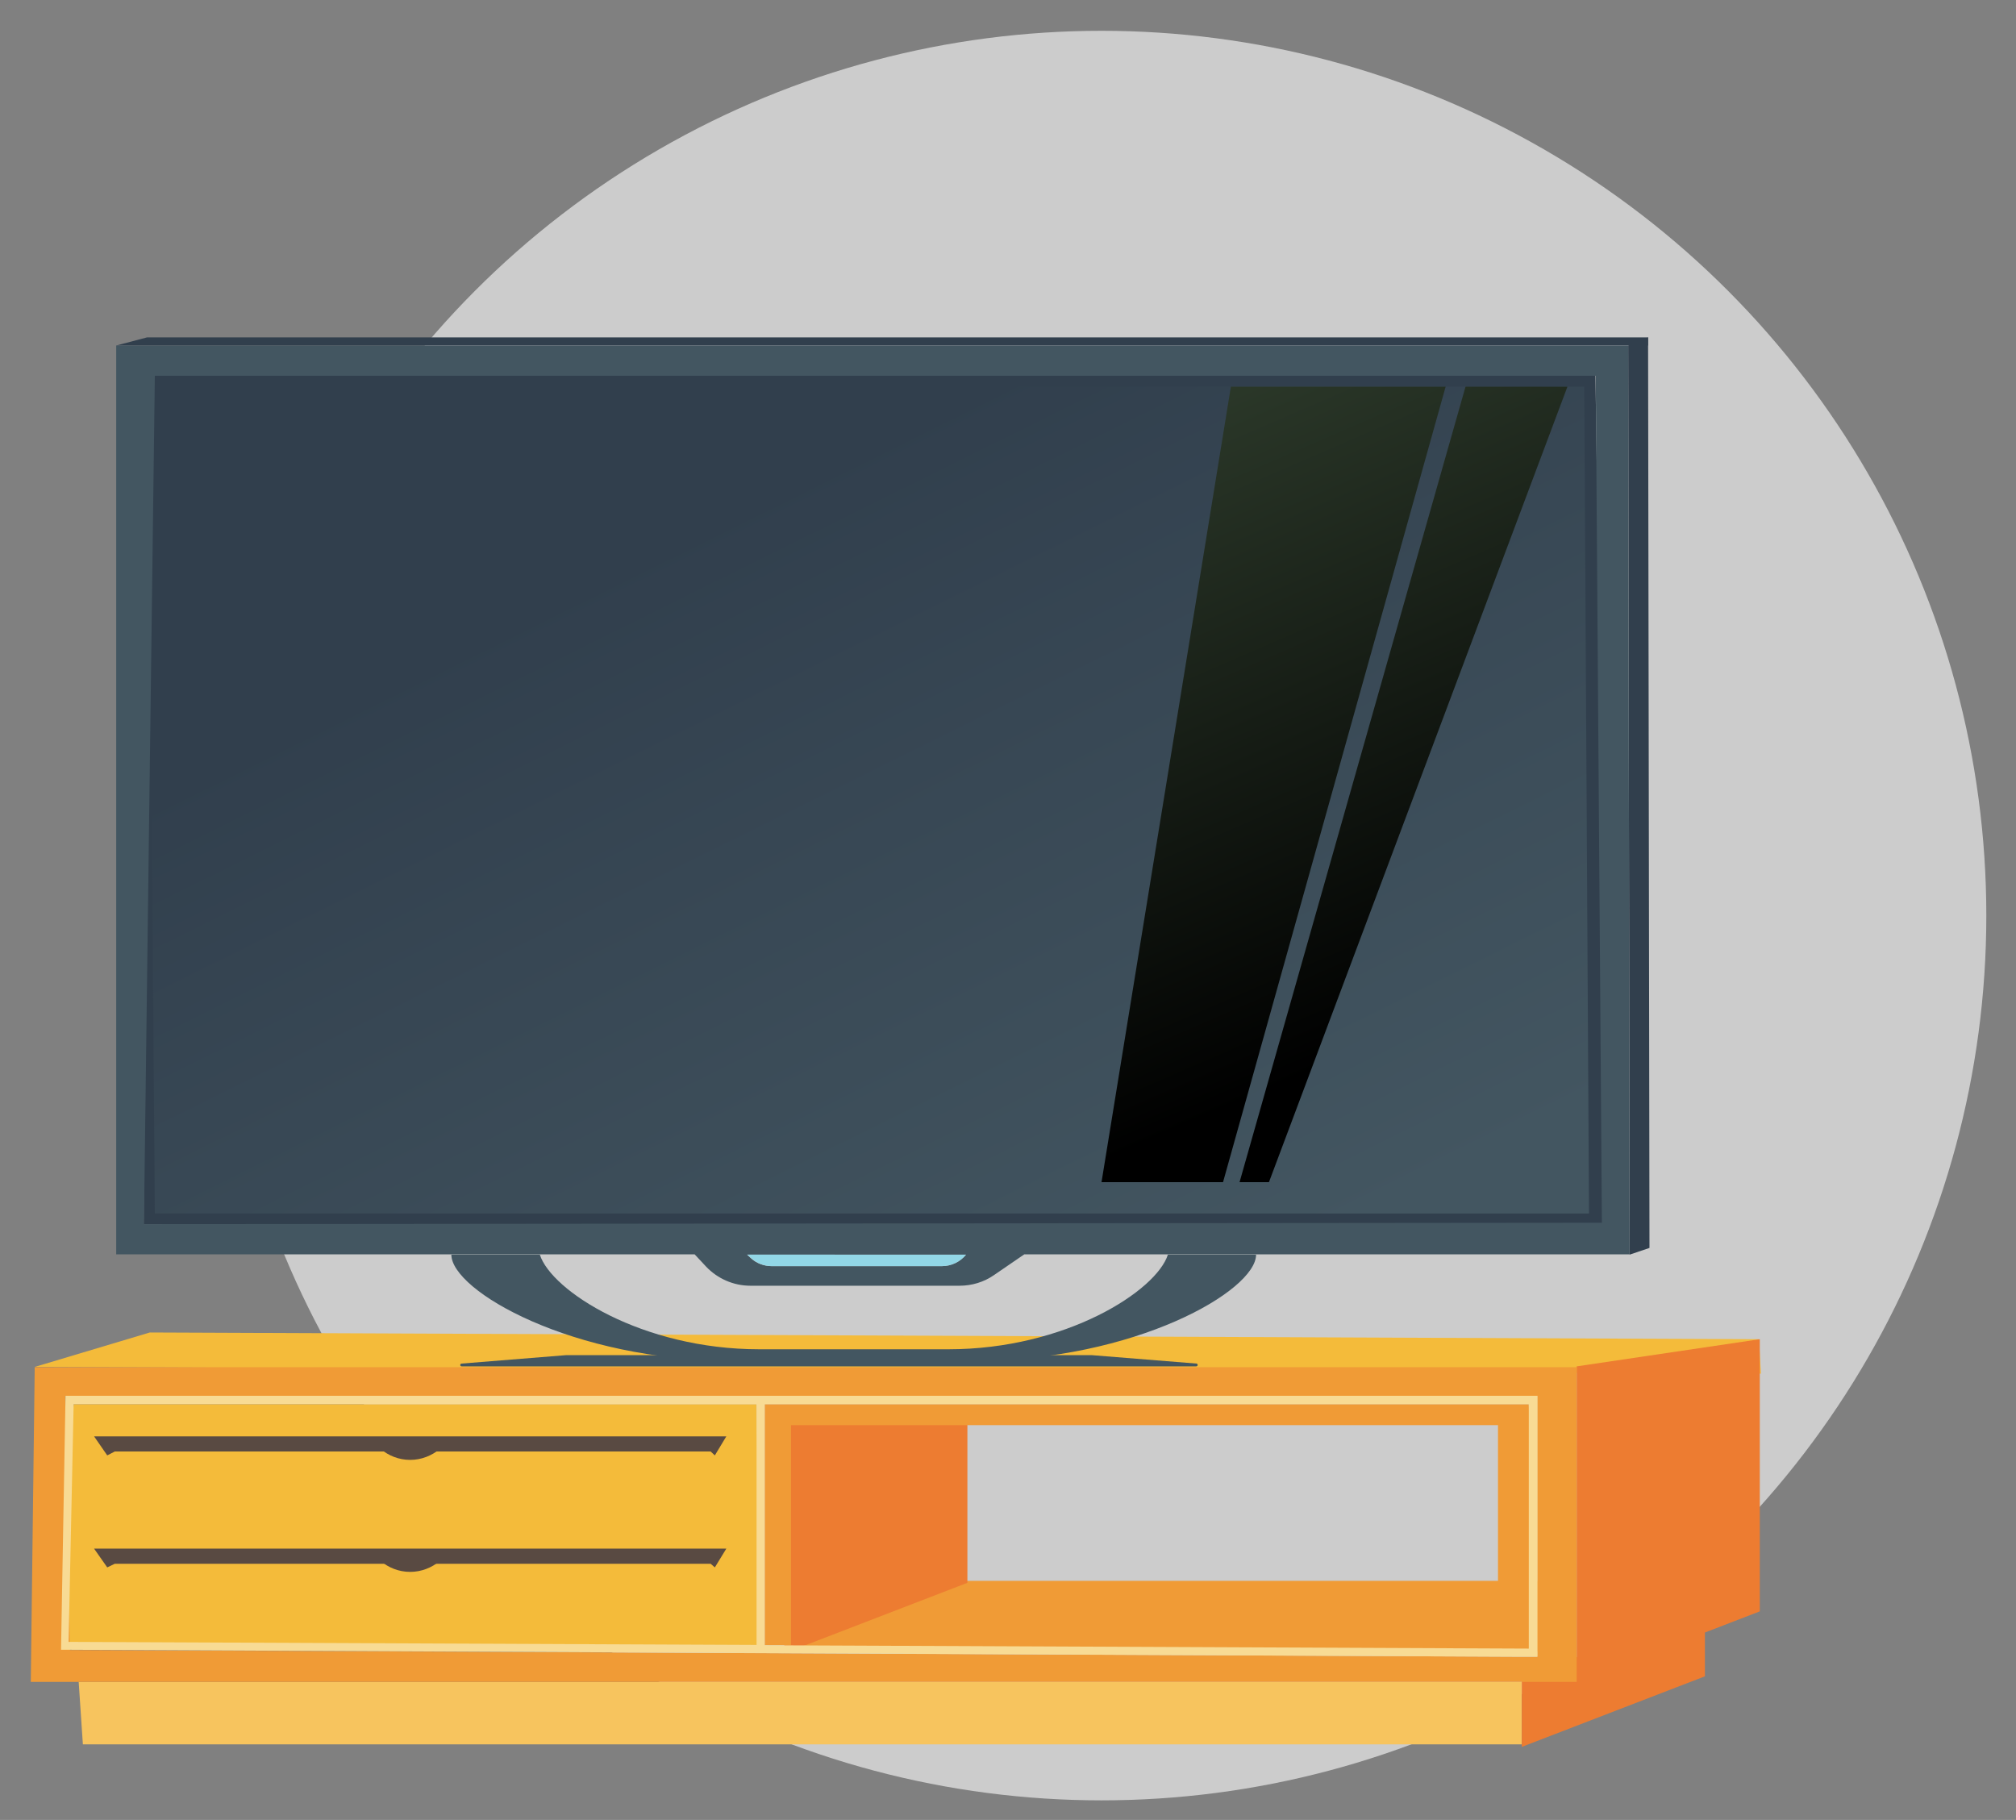<?xml version="1.0" encoding="UTF-8"?> <!-- Generator: Adobe Illustrator 22.0.0, SVG Export Plug-In . SVG Version: 6.00 Build 0) --> <svg xmlns="http://www.w3.org/2000/svg" xmlns:xlink="http://www.w3.org/1999/xlink" version="1.1" x="0px" y="0px" viewBox="0 0 720 650" style="enable-background:new 0 0 720 650;" xml:space="preserve"><rect x="0" y="0" width="720" height="650" fill="#808080" stroke="none"/> <style type="text/css"> .st0{fill:#FFFFFF;fill-opacity:0.6;} .st1{fill:#F09B36;} .st2{fill:#F4BB3A;} .st3{fill:#F7C45E;} .st4{fill:#ED7C31;} .st5{fill:#594A42;} .st6{fill:#F8DB94;} .st7{fill:#313F4D;} .st8{fill:url(#SVGID_1_);} .st9{fill:#435661;} .st10{fill:#92D7E7;} .st11{fill:url(#SVGID_2_);} </style> <g id="ALFOMBRA"> <circle class="st0" cx="393.4" cy="327" r="316"></circle> </g> <g id="MUEBLE_TV"> <g> <rect x="282.7" y="564.6" class="st1" width="269.1" height="25.3"></rect> <polygon class="st2" points="628.2,478.3 53.5,475.9 12.4,488.2 628.9,490.6 "></polygon> <polygon class="st3" points="543.5,600.7 543.5,623 29.6,623 28.1,600.7 "></polygon> <polygon class="st4" points="345.5,506 345.5,565.3 280.1,590.5 280.1,506 "></polygon> <polygon class="st4" points="628.5,478.3 628.5,575.5 563.1,600.7 563.1,488 "></polygon> <polygon class="st4" points="608.9,577.3 608.9,598.7 543.5,623.9 543.5,598.1 "></polygon> <polygon class="st2" points="270.2,501.5 271.5,587.5 20,587.5 26.3,501.5 "></polygon> <g> <polygon class="st5" points="38.3,519.8 33.6,513 259.4,513 255.3,519.8 253.8,518.4 41,518.4 "></polygon> <path class="st5" d="M135.9,517.5c2.9,2.4,6.5,3.9,10.6,3.9c4,0,7.7-1.5,10.6-3.9H135.9z"></path> </g> <g> <polygon class="st5" points="38.3,559.8 33.6,553.1 259.4,553.1 255.3,559.8 253.8,558.5 41,558.5 "></polygon> <path class="st5" d="M135.9,557.5c2.9,2.4,6.5,3.9,10.6,3.9c4,0,7.7-1.5,10.6-3.9H135.9z"></path> </g> <polygon class="st1" points="282.5,509 535,509 535,588.8 548,588.8 546,501.5 273.1,501.5 273.1,587.6 282.5,587.6 "></polygon> <path class="st1" d="M12.4,488.3L11,600.7h17.1h515.4h19.6V488.3H12.4z M549.1,591.7h-8.2L25,589.3l-1.7-90.7h525.7V591.7z"></path> <path class="st6" d="M270.2,587.5v-86H26.3l-1.8,84.9L270.2,587.5z M546,588.8v-87.3H273.1v86.1L546,588.8z M549.1,498.6v93.1 h-8.2l-519.1-2.5l1.6-90.7H549.1z"></path> </g> </g> <g id="TELE"> <g> <polygon class="st7" points="588.6,123.4 41.5,123.4 52.5,120.5 588.6,120.5 "></polygon> <polygon class="st7" points="569.8,134.2 574.2,437.3 51.3,437.3 53,134.2 "></polygon> <linearGradient id="SVGID_1_" gradientUnits="userSpaceOnUse" x1="404.733" y1="475.759" x2="259.138" y2="182.027"> <stop offset="0" style="stop-color:#435661"></stop> <stop offset="1" style="stop-color:#313F4D"></stop> </linearGradient> <polygon class="st8" points="55.3,433.4 53,138.1 565.8,138.1 567.5,433.4 "></polygon> <polygon class="st7" points="588.6,120.5 589.1,445.7 582,448.1 581.5,123.4 "></polygon> <path class="st9" d="M581.5,123.4l0.5,324.6H384.6h-18.8l-10.8,7.4c-3.6,2.5-7.9,3.8-12.3,3.8H268c-6,0-11.7-2.5-15.8-6.8 l-4.1-4.4H122.8h-9.2H91.1H41.5V123.4H581.5z M572.1,436.7l-2.2-302.5H55.3l-3.9,303L572.1,436.7z M345,448.1L345,448.1h-78.2 l1.3,1.2c2,1.9,4.7,2.9,7.5,2.9h60.7C339.8,452.2,342.9,450.7,345,448.1z"></path> <path class="st10" d="M345,448.1L345,448.1c-2.1,2.6-5.3,4.1-8.6,4.1h-60.7c-2.8,0-5.4-1-7.5-2.9l-1.3-1.2H345z"></path> <g> <path class="st9" d="M427.2,488H164.9c-0.7,0-0.7-1,0-1l37.2-3H390l37.3,3C427.9,487,427.9,488,427.2,488z"></path> <path class="st9" d="M417.1,448.1c-4.1,12.9-36.4,33.8-78.4,33.8h-67.5c-42,0-74.3-20.9-78.4-33.8h-31.6 c0,12.9,43.2,37.9,100.6,37.9h86.2c57.4,0,100.6-25,100.6-37.9H417.1z"></path> </g> </g> </g> <g id="BLILLO_PANTALLA"> <g> <linearGradient id="SVGID_2_" gradientUnits="userSpaceOnUse" x1="-732.895" y1="126.532" x2="-789.214" y2="409.23" gradientTransform="matrix(-0.46 0 0 1 125.122 0)"> <stop offset="0" style="stop-color:#2B3829"></stop> <stop offset="0.883" style="stop-color:#000000"></stop> </linearGradient> <path class="st11" d="M439.6,138.1l-46.2,284.1h43.4l79.5-284.1L439.6,138.1z M442.7,422.2l80.7-284.1h7.3h29.1L453.2,422.2H442.7 z"></path> </g> </g> </svg> 